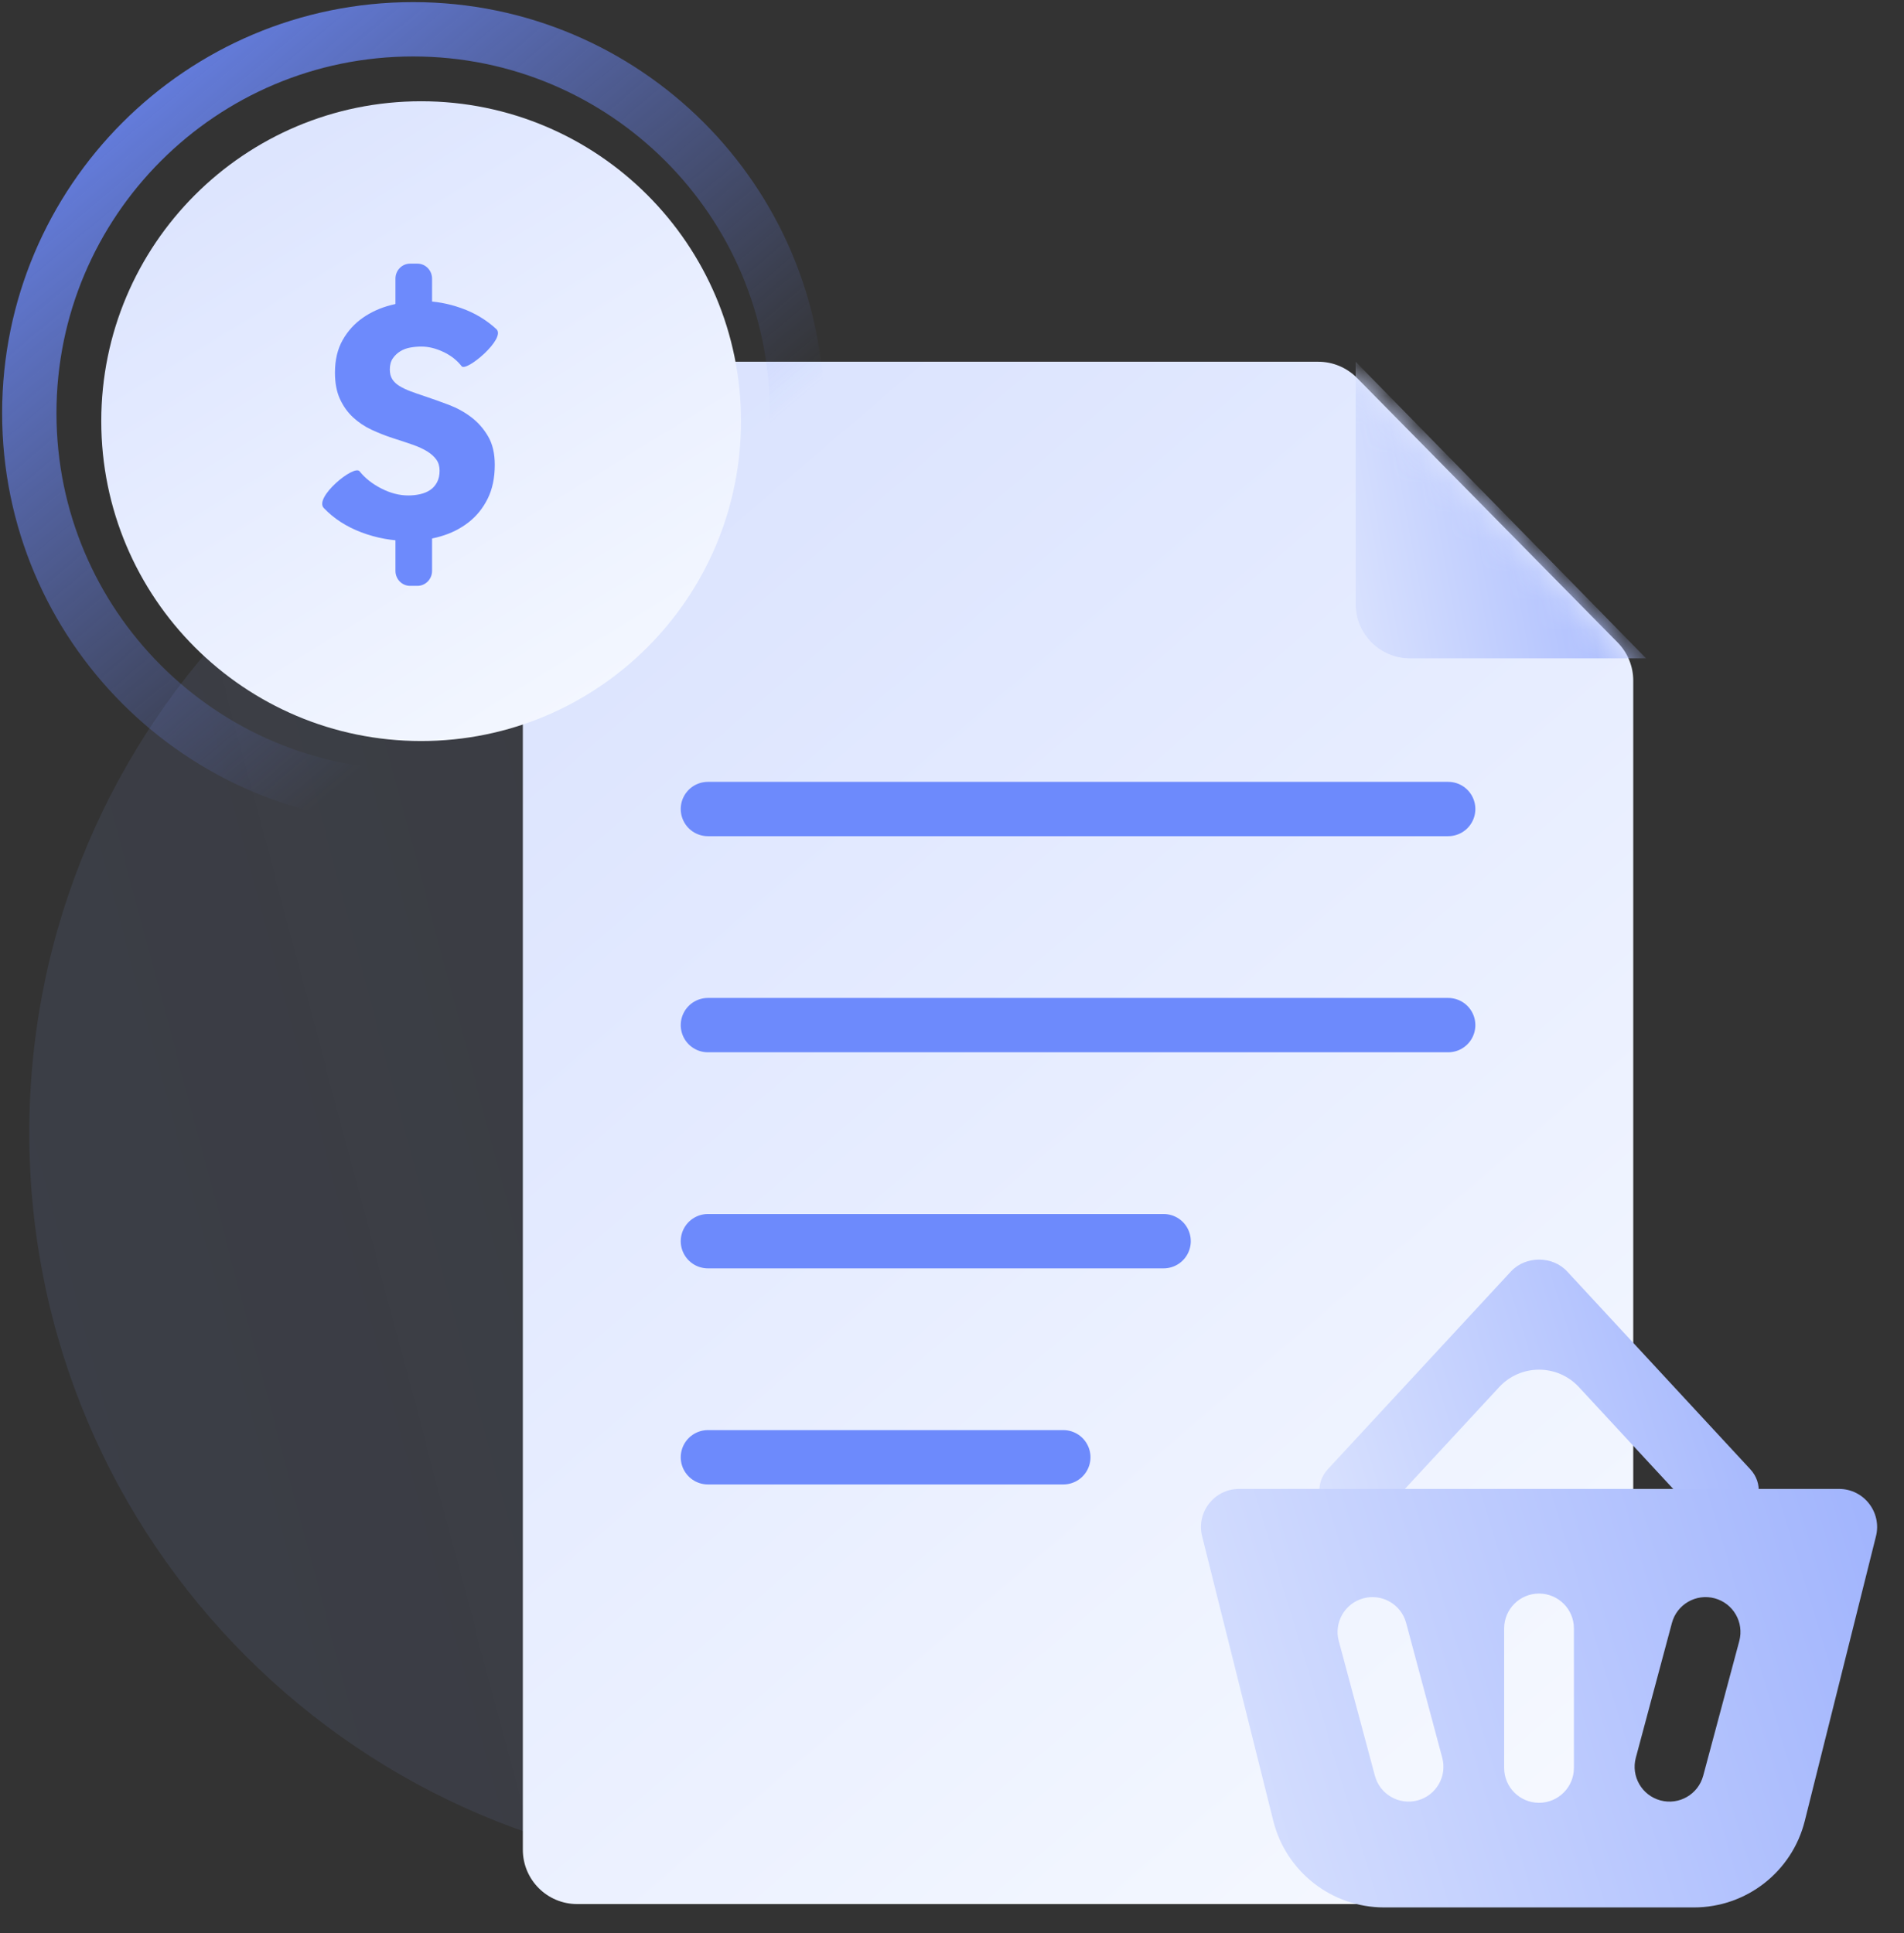 <?xml version="1.0" encoding="UTF-8"?> <svg xmlns="http://www.w3.org/2000/svg" width="65" height="66" viewBox="0 0 65 66" fill="none"><rect x="0" y="0" width="65" height="66" fill="#333333" stroke="none"/><path opacity="0.15" fill-rule="evenodd" clip-rule="evenodd" d="M26.272 63.947C40.23 63.947 51.545 52.632 51.545 38.675C51.545 24.717 40.23 13.402 26.272 13.402C12.315 13.402 1 24.717 1 38.675C1 52.632 12.315 63.947 26.272 63.947Z" fill="url(#paint0_linear)"></path><path d="M55.757 63.145C55.757 64.17 54.927 65 53.903 65H19.703C18.679 65 17.849 64.17 17.849 63.145V14.204C17.849 13.18 18.679 12.349 19.703 12.349H45.005C45.502 12.349 45.977 12.548 46.326 12.902L55.224 21.933C55.566 22.28 55.757 22.747 55.757 23.235V63.145Z" fill="url(#paint1_linear)"></path><mask id="mask0" maskUnits="userSpaceOnUse" x="17" y="12" width="39" height="53"><path d="M55.757 63.145C55.757 64.17 54.927 65 53.903 65H19.703C18.679 65 17.849 64.17 17.849 63.145V14.204C17.849 13.18 18.679 12.349 19.703 12.349H45.005C45.502 12.349 45.977 12.548 46.326 12.902L55.224 21.933C55.566 22.28 55.757 22.747 55.757 23.235V63.145Z" fill="url(#paint2_linear)"></path></mask><g mask="url(#mask0)"><path d="M56.195 22.474H48.135C47.111 22.474 46.28 21.644 46.28 20.62V12.349L56.195 22.474Z" fill="url(#paint3_linear)"></path></g><path d="M14.104 27.208C21.341 27.208 27.208 21.341 27.208 14.104C27.208 6.867 21.341 1 14.104 1C6.867 1 1 6.867 1 14.104C1 21.341 6.867 27.208 14.104 27.208Z" stroke="url(#paint4_linear)" stroke-width="1.855"></path><path d="M14.377 25.297C20.408 25.297 25.297 20.408 25.297 14.377C25.297 8.346 20.408 3.457 14.377 3.457C8.346 3.457 3.457 8.346 3.457 14.377C3.457 20.408 8.346 25.297 14.377 25.297Z" fill="url(#paint5_linear)"></path><path d="M13.5 9.512C13.5 9.229 13.724 9 14 9H14.25C14.526 9 14.75 9.229 14.75 9.512V10.791C14.75 11.073 14.526 11.302 14.25 11.302H14C13.724 11.302 13.5 11.073 13.5 10.791V9.512Z" fill="#6D8AFC"></path><path d="M13.5 17.698C13.5 17.415 13.724 17.186 14 17.186H14.25C14.526 17.186 14.75 17.415 14.75 17.698V19.488C14.75 19.771 14.526 20 14.25 20H14C13.724 20 13.5 19.771 13.5 19.488V17.698Z" fill="#6D8AFC"></path><path fill-rule="evenodd" clip-rule="evenodd" d="M15.759 12.502C15.599 12.296 15.39 12.133 15.132 12.012C14.875 11.891 14.626 11.831 14.386 11.831C14.263 11.831 14.138 11.841 14.011 11.864C13.884 11.886 13.769 11.928 13.668 11.99C13.566 12.052 13.481 12.133 13.412 12.232C13.343 12.331 13.308 12.458 13.308 12.612C13.308 12.744 13.336 12.854 13.39 12.942C13.444 13.03 13.524 13.107 13.63 13.173C13.735 13.239 13.86 13.299 14.005 13.354C14.151 13.409 14.314 13.466 14.495 13.525C14.757 13.613 15.029 13.71 15.312 13.816C15.595 13.923 15.853 14.064 16.085 14.24C16.318 14.416 16.51 14.634 16.662 14.895C16.815 15.155 16.891 15.48 16.891 15.868C16.891 16.316 16.809 16.703 16.646 17.029C16.483 17.356 16.263 17.625 15.987 17.838C15.711 18.051 15.396 18.208 15.04 18.311C14.684 18.414 14.318 18.465 13.94 18.465C13.388 18.465 12.855 18.368 12.339 18.174C11.824 17.979 11.396 17.702 11.054 17.343C10.713 16.983 12.085 15.854 12.274 16.088C12.463 16.323 12.711 16.52 13.02 16.677C13.328 16.835 13.635 16.914 13.94 16.914C14.078 16.914 14.212 16.899 14.343 16.87C14.474 16.84 14.588 16.793 14.686 16.727C14.784 16.661 14.862 16.573 14.92 16.463C14.978 16.353 15.007 16.221 15.007 16.067C15.007 15.92 14.971 15.795 14.898 15.692C14.826 15.59 14.722 15.496 14.588 15.412C14.454 15.328 14.287 15.251 14.087 15.181C13.887 15.111 13.661 15.036 13.406 14.955C13.16 14.875 12.918 14.779 12.682 14.669C12.446 14.559 12.236 14.418 12.051 14.246C11.866 14.073 11.717 13.864 11.604 13.618C11.492 13.373 11.435 13.074 11.435 12.722C11.435 12.289 11.523 11.918 11.697 11.61C11.871 11.302 12.1 11.049 12.383 10.851C12.666 10.653 12.985 10.508 13.341 10.417C13.697 10.325 14.056 10.279 14.419 10.279C14.855 10.279 15.299 10.36 15.753 10.521C16.207 10.682 16.604 10.921 16.946 11.236C17.287 11.552 15.918 12.707 15.759 12.502Z" fill="#6D8AFC"></path><path d="M24.167 27.618H49.439" stroke="#6D8AFC" stroke-width="1.855" stroke-linecap="round" stroke-linejoin="round"></path><path d="M24.167 34.995H49.439" stroke="#6D8AFC" stroke-width="1.855" stroke-linecap="round" stroke-linejoin="round"></path><path d="M24.167 42.371H39.724" stroke="#6D8AFC" stroke-width="1.855" stroke-linecap="round" stroke-linejoin="round"></path><path d="M24.167 49.748H36.3" stroke="#6D8AFC" stroke-width="1.855" stroke-linecap="round" stroke-linejoin="round"></path><path d="M53.902 47.352C53.168 46.559 51.914 46.559 51.18 47.352L47.251 51.595C46.809 52.072 46.021 52.137 45.491 51.739C44.961 51.342 44.889 50.632 45.331 50.155L51.581 43.405C52.081 42.865 53.002 42.865 53.501 43.405L59.751 50.155C60.193 50.632 60.122 51.342 59.591 51.739C59.061 52.137 58.273 52.072 57.831 51.595L53.902 47.352Z" fill="url(#paint6_linear)"></path><path fill-rule="evenodd" clip-rule="evenodd" d="M42.301 50.828C41.455 50.828 40.834 51.623 41.039 52.444L43.469 62.161C43.903 63.897 45.463 65.115 47.252 65.115H57.83C59.619 65.115 61.179 63.897 61.613 62.161L64.043 52.444C64.248 51.623 63.627 50.828 62.782 50.828H42.301ZM52.54 54.4C51.883 54.4 51.35 54.933 51.35 55.59V60.353C51.35 61.01 51.883 61.543 52.54 61.543C53.198 61.543 53.731 61.01 53.731 60.353V55.59C53.731 54.933 53.198 54.4 52.54 54.4ZM45.704 56.02C45.534 55.385 45.911 54.733 46.546 54.562C47.181 54.392 47.834 54.769 48.004 55.404L49.236 60.004C49.407 60.639 49.03 61.292 48.395 61.462C47.76 61.632 47.107 61.255 46.937 60.62L45.704 56.02ZM58.535 54.562C57.9 54.392 57.247 54.769 57.077 55.404L55.845 60.004C55.674 60.639 56.051 61.292 56.686 61.462C57.322 61.632 57.974 61.255 58.145 60.62L59.377 56.02C59.547 55.385 59.17 54.732 58.535 54.562Z" fill="url(#paint7_linear)"></path><defs><linearGradient id="paint0_linear" x1="64.072" y1="48.381" x2="-53.757" y2="79.742" gradientUnits="userSpaceOnUse"><stop stop-color="#A6BFFE" stop-opacity="0.32"></stop><stop offset="1" stop-color="#6D8AFC"></stop></linearGradient><linearGradient id="paint1_linear" x1="55.365" y1="65" x2="-132.418" y2="-154.675" gradientUnits="userSpaceOnUse"><stop stop-color="#F7FAFF"></stop><stop offset="1" stop-color="#6D8AFC"></stop></linearGradient><linearGradient id="paint2_linear" x1="55.365" y1="65" x2="-132.418" y2="-154.675" gradientUnits="userSpaceOnUse"><stop stop-color="#F7FAFF"></stop><stop offset="1" stop-color="#6D8AFC"></stop></linearGradient><linearGradient id="paint3_linear" x1="40.862" y1="26.734" x2="68.56" y2="21.672" gradientUnits="userSpaceOnUse"><stop stop-color="#F7FAFF"></stop><stop offset="1" stop-color="#6D8AFC"></stop></linearGradient><linearGradient id="paint4_linear" x1="1" y1="1" x2="18.133" y2="21.362" gradientUnits="userSpaceOnUse"><stop stop-color="#6D8AFC"></stop><stop offset="1" stop-color="#6D8AFC" stop-opacity="0"></stop></linearGradient><linearGradient id="paint5_linear" x1="25.072" y1="25.297" x2="-45.328" y2="-89.085" gradientUnits="userSpaceOnUse"><stop stop-color="#F7FAFF"></stop><stop offset="1" stop-color="#6D8AFC"></stop></linearGradient><linearGradient id="paint6_linear" x1="36.843" y1="55.786" x2="76.328" y2="43.505" gradientUnits="userSpaceOnUse"><stop stop-color="#F7FAFF"></stop><stop offset="1" stop-color="#6D8AFC"></stop></linearGradient><linearGradient id="paint7_linear" x1="28.385" y1="71.125" x2="89.469" y2="52.707" gradientUnits="userSpaceOnUse"><stop stop-color="#F7FAFF"></stop><stop offset="1" stop-color="#6D8AFC"></stop></linearGradient></defs></svg> 